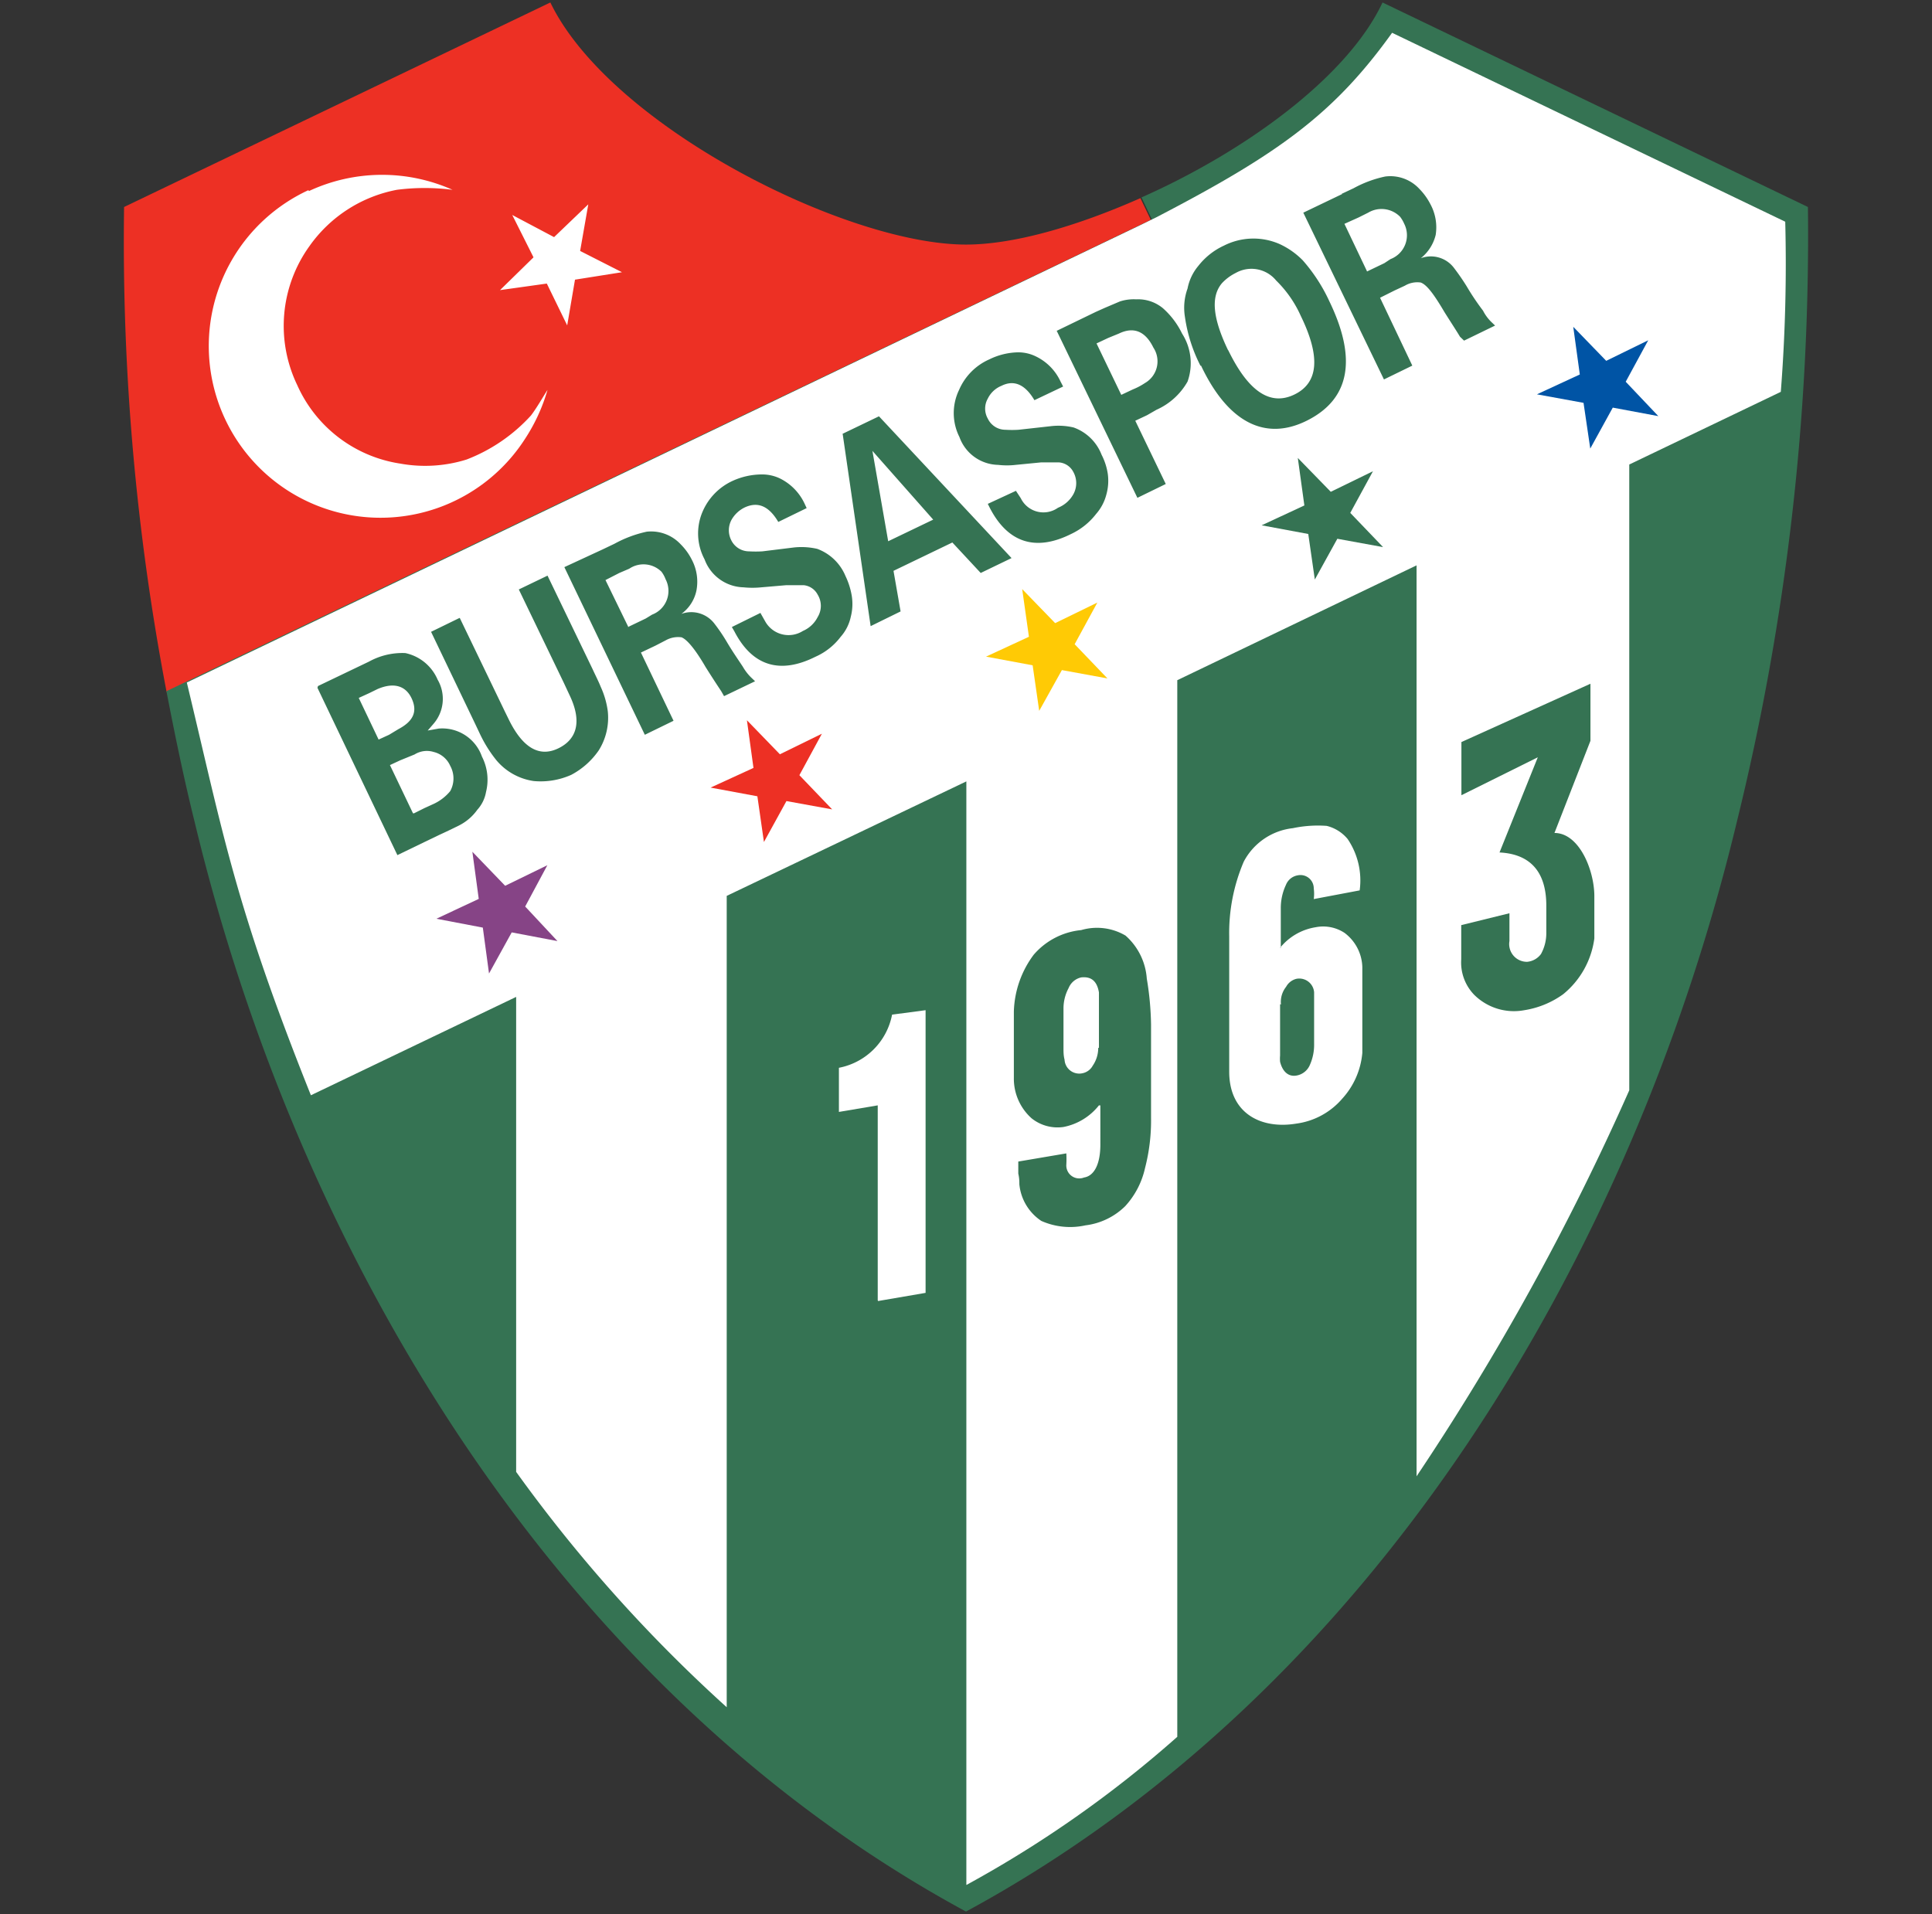 <svg id="Layer_1" data-name="Layer 1" xmlns="http://www.w3.org/2000/svg" viewBox="0 0 109 108"><rect x="0" y="0" width="109" height="108" fill="#333333" stroke="none"/><defs><style>.cls-1{fill:#ed3024;}.cls-1,.cls-2,.cls-3,.cls-4,.cls-5,.cls-6{fill-rule:evenodd;}.cls-2{fill:#357353;}.cls-3{fill:#fff;}.cls-4{fill:#864486;}.cls-5{fill:#ffca05;}.cls-6{fill:#0054a5;}</style></defs><path class="cls-1" d="M9.39,39.05,64.93,12.41l-.59-1.23c-3.64,1.61-7.17,2.62-9.84,2.62-6.8,0-20.1-6.72-23.45-13.66L7,11.68a135,135,0,0,0,2.4,27.37Z"/><path class="cls-2" d="M64.93,12.41,9.39,39c.47,2.44,1,5,1.57,7.29C16.87,71,31.55,95.43,54.5,107.86,77.45,95.43,92.08,71,98,46.33a138.06,138.06,0,0,0,4-34.65L78,.14c-2,4.26-7.85,8.45-13.6,11l.58,1.22Z"/><path class="cls-3" d="M10.54,38.51c2.06,8.57,2.7,12.53,7,23.29l11.58-5.55v26.8A83.87,83.87,0,0,0,41,96.33V50.55l13.52-6.46v62.27A64.44,64.44,0,0,0,66.42,98V38.38l13.5-6.48V83.3a143.82,143.82,0,0,0,12-21.78l0-35.31,8.55-4.1a93.11,93.11,0,0,0,.25-9.6L78.54,1.85c-3.27,4.56-6.37,6.81-13.3,10.41l-.9.44L10.54,38.51Z"/><path class="cls-2" d="M17.94,38.71l1.69-.81,1.19-.57a3.89,3.89,0,0,1,2.05-.48,2.56,2.56,0,0,1,1.82,1.5,2.15,2.15,0,0,1-.24,2.5l-.32.37.62-.11a2.37,2.37,0,0,1,2.44,1.58,2.86,2.86,0,0,1,.23,2,2,2,0,0,1-.49,1,2.83,2.83,0,0,1-1,.87c-.2.1-.58.29-1.17.56l-.83.4-1.51.73-4.51-9.44Zm5.42,7.18.58-.29.46-.21a2.67,2.67,0,0,0,1-.75,1.48,1.48,0,0,0,0-1.43,1.37,1.37,0,0,0-.93-.78,1.31,1.31,0,0,0-1.08.14l-.81.33-.58.27,1.3,2.72Zm-2-4.16.59-.27.53-.32c.85-.45,1.08-1,.75-1.72s-1-.94-1.93-.54l-.47.23-.59.27,1.12,2.35Zm4.58-6.86,2.54,5.27.26.53c.78,1.55,1.71,2.07,2.77,1.55s1.31-1.53.65-2.94l-.35-.75-2.54-5.27,1.62-.78,2.54,5.27c.17.37.34.7.46,1a4.8,4.8,0,0,1,.4,1.38,3.46,3.46,0,0,1-.51,2.21,4.36,4.36,0,0,1-1.55,1.38,4.23,4.23,0,0,1-2.12.35A3.37,3.37,0,0,1,28,42.89a7.42,7.42,0,0,1-.9-1.43l-.26-.55-2.52-5.26,1.6-.78ZM34,31l.67-.32A6.73,6.73,0,0,1,36.49,30a2.28,2.28,0,0,1,1.92.72,3.33,3.33,0,0,1,.62.86,2.66,2.66,0,0,1,.26,1.75,2.18,2.18,0,0,1-.85,1.31,1.64,1.64,0,0,1,1.86.54A9.81,9.81,0,0,1,41,36.21c.33.56.64,1,.91,1.41a2.81,2.81,0,0,0,.45.59l.24.23-1.75.84L40.69,39c-.18-.27-.49-.74-.88-1.36-.58-1-1.05-1.56-1.36-1.68a1.42,1.42,0,0,0-.89.17l-.58.3-.82.39L38,40.67l-1.62.79L31.84,32,34,31Zm1.43,4.38,1-.48.36-.22a1.43,1.43,0,0,0,.76-2,1.69,1.69,0,0,0-.23-.42,1.44,1.44,0,0,0-1.82-.17l-.56.24-.78.4,1.3,2.67Zm7.48-.78.26.46a1.51,1.51,0,0,0,2.13.54,1.67,1.67,0,0,0,.83-.78,1.21,1.21,0,0,0,0-1.27,1,1,0,0,0-.78-.53c-.31,0-.65,0-1,0l-1.4.12a5,5,0,0,1-1,0,2.41,2.41,0,0,1-2.2-1.58,3.11,3.11,0,0,1-.12-2.67,3.37,3.37,0,0,1,1.71-1.76,4,4,0,0,1,1.65-.36,2.32,2.32,0,0,1,1,.22,3,3,0,0,1,1.39,1.4l.13.28-1.6.78c-.53-.9-1.15-1.16-1.89-.82a1.72,1.72,0,0,0-.76.72,1.24,1.24,0,0,0,0,1.14,1.12,1.12,0,0,0,1,.62,6.54,6.54,0,0,0,.75,0l1.79-.22a4,4,0,0,1,1.31.08,2.76,2.76,0,0,1,1.59,1.53,4.17,4.17,0,0,1,.35,1.09A2.89,2.89,0,0,1,48,34.8a2.47,2.47,0,0,1-.57,1.13A3.62,3.62,0,0,1,46,37.06c-2,1-3.56.52-4.57-1.44l-.14-.24,1.62-.8Zm4.6-10.11,2.08-1,7.48,8-1.74.84-1.6-1.72-3.32,1.6.4,2.29-1.69.83L47.54,24.47Zm2.6,6.05,2.54-1.22-3.43-3.88.89,5.1Zm7.21-2.84.27.41a1.42,1.42,0,0,0,2.1.54,1.73,1.73,0,0,0,.86-.75,1.3,1.3,0,0,0,0-1.28,1,1,0,0,0-.81-.53c-.3,0-.63,0-1,0l-1.43.14a4.31,4.31,0,0,1-1,0,2.37,2.37,0,0,1-2.18-1.57A3,3,0,0,1,54.11,22a3.31,3.31,0,0,1,1.7-1.72,3.84,3.84,0,0,1,1.63-.4,2.25,2.25,0,0,1,1,.23,2.93,2.93,0,0,1,1.39,1.41l.15.29-1.62.77c-.53-.9-1.16-1.16-1.86-.81a1.47,1.47,0,0,0-.77.72,1.14,1.14,0,0,0,0,1.13,1.1,1.1,0,0,0,1,.63,5.91,5.91,0,0,0,.73,0l1.8-.2a3.72,3.72,0,0,1,1.31.07,2.65,2.65,0,0,1,1.58,1.54,3.48,3.48,0,0,1,.35,1.08,2.88,2.88,0,0,1-.08,1.16A2.66,2.66,0,0,1,61.84,29a3.84,3.84,0,0,1-1.41,1.13c-2,1-3.56.5-4.58-1.46l-.12-.24,1.62-.75Zm2.23-9,2.27-1.1.49-.22.87-.37a2.51,2.51,0,0,1,.92-.12,2.19,2.19,0,0,1,1.52.51,4.58,4.58,0,0,1,1.07,1.42A3.1,3.1,0,0,1,67,21.53a3.78,3.78,0,0,1-1.75,1.59l-.54.31-.66.31,1.72,3.57-1.6.78-4.55-9.42Zm2.31.67,1.4,2.91.66-.31a3.7,3.7,0,0,0,.68-.36,1.41,1.41,0,0,0,.47-2c-.44-.9-1.09-1.2-1.94-.79l-.61.25-.66.31Zm5.87,1.27a8.73,8.73,0,0,1-.88-2.77A3.18,3.18,0,0,1,67,16.28,2.81,2.81,0,0,1,67.61,15a3.91,3.91,0,0,1,1.44-1.14,3.68,3.68,0,0,1,3.12-.1,4.41,4.41,0,0,1,1.33.93A9.54,9.54,0,0,1,75,17c1.59,3.29,1.13,5.52-1.24,6.72s-4.48.12-6-3.09Zm1.56-.89c1.14,2.35,2.38,3.17,3.74,2.51s1.48-2.13.36-4.43a6.49,6.49,0,0,0-1.39-2,1.8,1.8,0,0,0-2.28-.43,2.69,2.69,0,0,0-.78.58c-.65.77-.51,2,.35,3.79Zm6.4-8.81.68-.32a6.47,6.47,0,0,1,1.78-.66,2.23,2.23,0,0,1,1.93.7,3.51,3.51,0,0,1,.62.86A2.74,2.74,0,0,1,81,13.25a2.41,2.41,0,0,1-.84,1.32,1.63,1.63,0,0,1,1.85.52,12.9,12.9,0,0,1,.74,1.07,14,14,0,0,0,.92,1.37,2.46,2.46,0,0,0,.44.61l.24.23-1.75.85L82.37,19c-.17-.29-.48-.76-.87-1.38-.59-1-1-1.56-1.35-1.68a1.37,1.37,0,0,0-.89.18l-.58.27-.82.41,1.82,3.83-1.6.78L73.53,12l2.19-1.05Zm1.41,4.39,1-.48.35-.23a1.44,1.44,0,0,0,.77-2,1.82,1.82,0,0,0-.23-.39A1.47,1.47,0,0,0,77.19,12l-.54.27-.8.36,1.28,2.69Z"/><polygon class="cls-4" points="27.59 54.93 27.24 52.34 24.62 51.84 27.01 50.72 26.65 48.06 28.5 49.98 30.88 48.82 29.63 51.15 31.45 53.1 28.87 52.61 27.59 54.93 27.59 54.93"/><polygon class="cls-1" points="43.1 47.51 42.73 44.93 40.09 44.44 42.51 43.33 42.14 40.64 44 42.56 46.37 41.4 45.1 43.74 46.95 45.67 44.37 45.2 43.1 47.51 43.1 47.51"/><polygon class="cls-5" points="58.63 40.11 58.26 37.54 55.63 37.05 58.05 35.93 57.67 33.24 59.53 35.16 61.91 34 60.63 36.35 62.48 38.28 59.91 37.81 58.63 40.11 58.63 40.11"/><polygon class="cls-2" points="74.18 32.7 73.81 30.13 71.18 29.64 73.59 28.52 73.22 25.84 75.08 27.75 77.46 26.59 76.18 28.94 78.03 30.87 75.45 30.4 74.18 32.7 74.18 32.7"/><polygon class="cls-6" points="89.72 25.31 89.34 22.73 86.71 22.25 89.13 21.13 88.76 18.44 90.62 20.36 92.99 19.2 91.72 21.54 93.56 23.48 90.99 23 89.72 25.31 89.72 25.31"/><path class="cls-3" d="M72.22,53.48a3.23,3.23,0,0,1,2-1.16,2.19,2.19,0,0,1,1.64.32,2.5,2.5,0,0,1,1,1.92l0,4.85A4.4,4.4,0,0,1,75.72,62a4.13,4.13,0,0,1-2.59,1.4c-2,.33-3.78-.59-3.78-2.93V52.84a10.25,10.25,0,0,1,.82-4.22,3.57,3.57,0,0,1,2.77-1.89,6.84,6.84,0,0,1,1.91-.13,2.22,2.22,0,0,1,1.18.74,4.16,4.16,0,0,1,.68,2.9l-2.59.49a2.26,2.26,0,0,0,0-.6.75.75,0,0,0-.9-.74.87.87,0,0,0-.67.54,3.07,3.07,0,0,0-.29,1.32v2.23Zm0,3.18,0,2.9a2,2,0,0,0,0,.35c.14.57.48.85.91.78a1,1,0,0,0,.77-.6,2.79,2.79,0,0,0,.24-1.19V56.66c0-.13,0-.39,0-.67a.84.84,0,0,0-1-.76.91.91,0,0,0-.58.45,1.37,1.37,0,0,0-.29,1Z"/><path class="cls-2" d="M62,62.37a3.37,3.37,0,0,1-2,1.22,2.34,2.34,0,0,1-1.8-.49,3,3,0,0,1-1-2.28V57.08a5.61,5.61,0,0,1,1.12-3.21A4.05,4.05,0,0,1,61,52.48a3.17,3.17,0,0,1,2.5.31,3.57,3.57,0,0,1,1.2,2.43,16.91,16.91,0,0,1,.24,2.59l0,5.27a10.65,10.65,0,0,1-.34,2.83,4.67,4.67,0,0,1-1.12,2.15,3.86,3.86,0,0,1-2.24,1.08,4,4,0,0,1-2.49-.25,2.8,2.8,0,0,1-1.24-2.07c0-.15,0-.34-.06-.6v-.68l2.71-.46a5.64,5.64,0,0,1,0,.64.73.73,0,0,0,1,.72c.58-.09.92-.77.92-1.85V62.37Zm0-3.25,0-2.84L62,56c-.11-.66-.45-.91-1-.85a1,1,0,0,0-.71.6A2.44,2.44,0,0,0,60,56.9v2.22c0,.24,0,.44.06.67a.83.83,0,0,0,1,.77.85.85,0,0,0,.59-.43,1.76,1.76,0,0,0,.31-1Z"/><path class="cls-3" d="M49.52,73.37v-11l-2.19.37V60.25a3.78,3.78,0,0,0,3-3L52.22,57l0,15.95-2.68.46Z"/><path class="cls-2" d="M87.7,47c1.39,0,2.24,2.08,2.25,3.54l0,2.41a4.88,4.88,0,0,1-1.76,3.15A5.1,5.1,0,0,1,86,57a3.18,3.18,0,0,1-2.83-.87,2.62,2.62,0,0,1-.73-2V52.2l2.72-.67V53.1a1,1,0,0,0,1,1.17,1.09,1.09,0,0,0,.78-.44,2.44,2.44,0,0,0,.3-1.21V51.1c0-1.39-.48-2.89-2.64-3l2.16-5.37-4.31,2.14v-3l7.28-3.29v3.22L87.7,47Z"/><path class="cls-3" d="M32,18.36l.44-2.58,2.65-.42-2.36-1.2.46-2.63-1.93,1.85-2.36-1.25,1.2,2.39-1.89,1.85L30.85,16,32,18.36Zm-14.6-7.63A9.69,9.69,0,1,0,29.61,24.78,10.18,10.18,0,0,0,30.89,22c-.32.5-.6,1-.93,1.44a9.53,9.53,0,0,1-3.64,2.49,7.85,7.85,0,0,1-3.73.23,7.61,7.61,0,0,1-5.82-4.43,7.7,7.7,0,0,1,.68-7.83,7.82,7.82,0,0,1,4.94-3.19,12.22,12.22,0,0,1,3.14,0,9.76,9.76,0,0,0-8.1.07Z"/></svg>